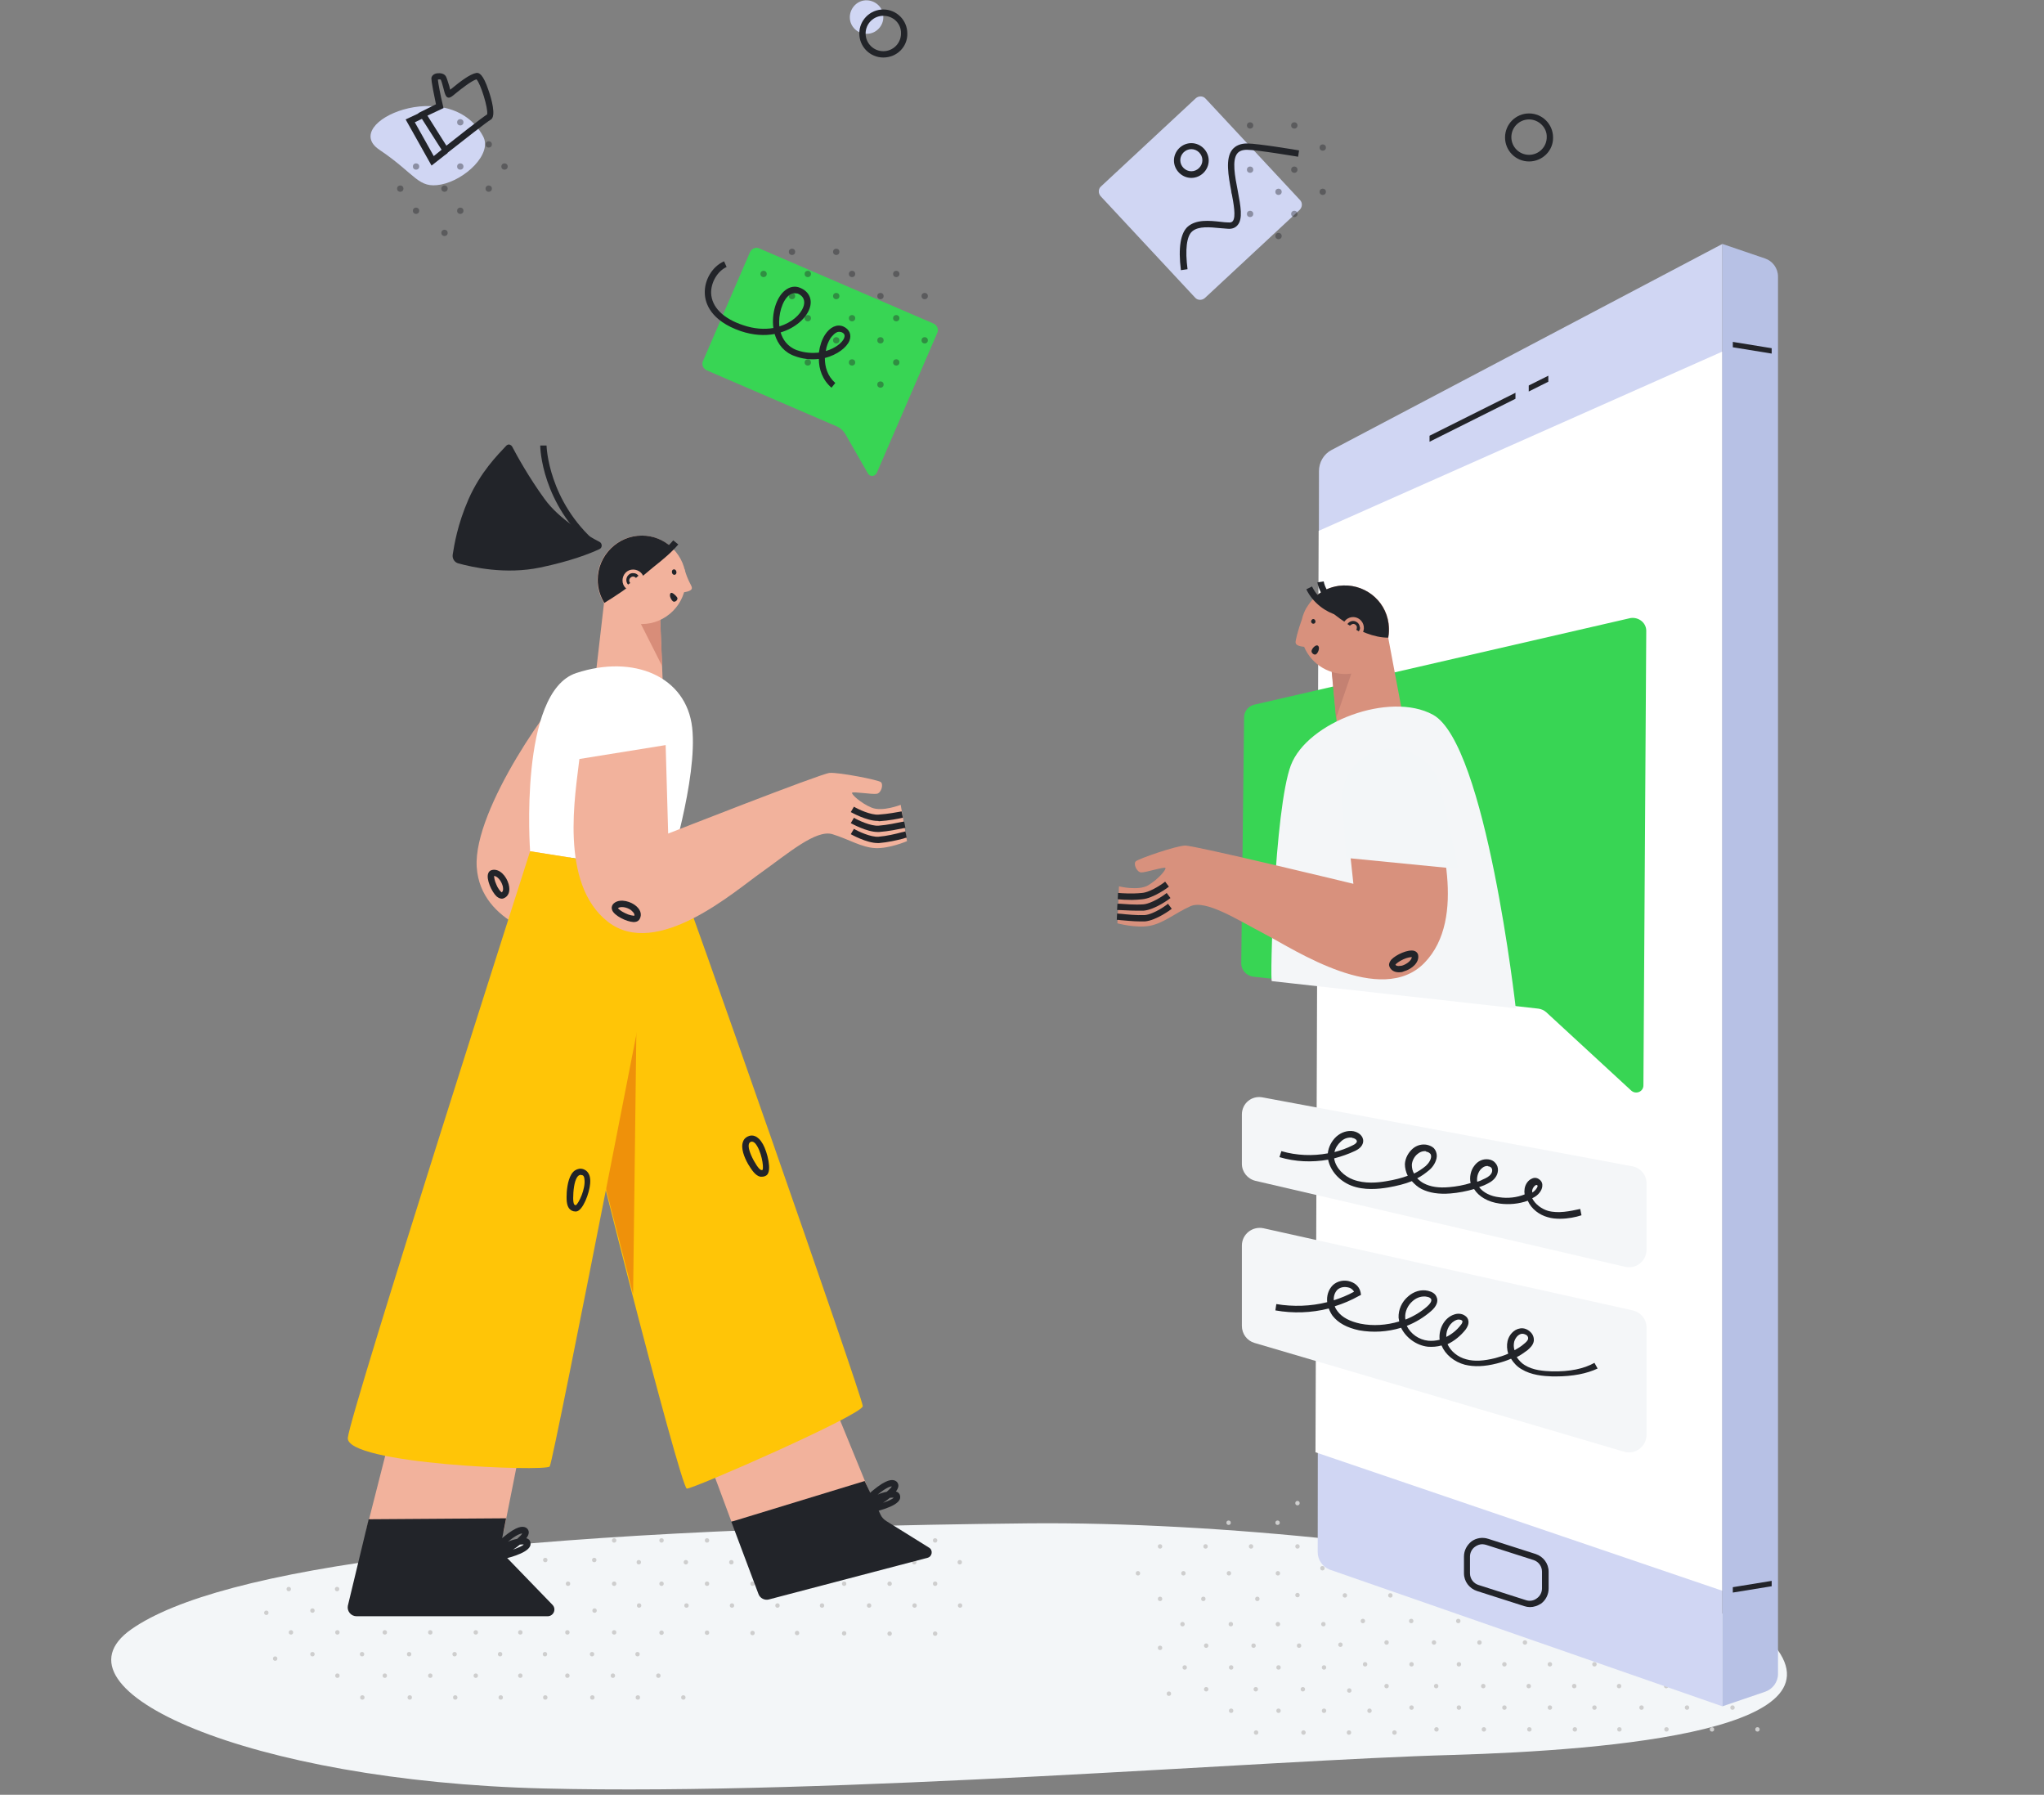 <?xml version="1.0" encoding="UTF-8"?> <!-- Generator: Adobe Illustrator 23.0.3, SVG Export Plug-In . SVG Version: 6.00 Build 0) --> <svg xmlns="http://www.w3.org/2000/svg" xmlns:xlink="http://www.w3.org/1999/xlink" id="Layer_1" x="0px" y="0px" viewBox="0 0 647 568" style="enable-background:new 0 0 647 568;" xml:space="preserve"><rect x="0" y="0" width="647" height="568" fill="#808080" stroke="none"/> <style type="text/css"> .st0{fill-rule:evenodd;clip-rule:evenodd;fill:#D0D6F3;} .st1{fill-rule:evenodd;clip-rule:evenodd;fill:#38D554;} .st2{fill-rule:evenodd;clip-rule:evenodd;fill:#F3F6F8;} .st3{fill:#CECECE;} .st4{fill-rule:evenodd;clip-rule:evenodd;fill:#F2B29C;} .st5{fill-rule:evenodd;clip-rule:evenodd;fill:#D88D79;} .st6{fill-rule:evenodd;clip-rule:evenodd;fill:#FFFFFF;} .st7{fill-rule:evenodd;clip-rule:evenodd;fill:#FFC507;} .st8{fill-rule:evenodd;clip-rule:evenodd;fill:#EF910A;} .st9{fill-rule:evenodd;clip-rule:evenodd;fill:#222429;} .st10{fill-rule:evenodd;clip-rule:evenodd;fill:#B7C1E5;} .st11{fill-rule:evenodd;clip-rule:evenodd;fill:#F4F6F8;} .st12{fill-rule:evenodd;clip-rule:evenodd;fill:#D8917D;} .st13{fill-rule:evenodd;clip-rule:evenodd;fill:#C48172;} .st14{opacity:0.4;} </style> <path class="st0" d="M411.4,66.4l-30,27.9c-0.9,0.8-2.3,0.8-3.1-0.1l0,0l-29.9-32.1c-0.8-0.9-0.8-2.3,0.1-3.1l0,0l30-27.9 c0.9-0.8,2.3-0.8,3.1,0.1l29.9,32.1C412.3,64.1,412.3,65.5,411.4,66.4L411.4,66.4"></path> <path class="st1" d="M274.7,149.8l-7.1-12.4c-0.6-1-1.5-1.9-2.6-2.4l-41.3-17.8c-1.1-0.5-1.7-1.8-1.2-2.9l14.9-34.5 c0.5-1.1,1.8-1.7,2.9-1.2l0,0l55.2,23.8c1.1,0.5,1.7,1.8,1.2,2.9l0,0l-19.1,44.2C277,150.9,275.4,151,274.7,149.8"></path> <path class="st0" d="M120.1,47.4c-12.9-8.6,22.2-23.9,32.8-4.3c3.1,5.7-5.9,13.9-13.3,15.3C132.3,59.8,131.7,55.2,120.1,47.4"></path> <path class="st2" d="M325.2,482.1c-168.2,1.7-256,14.2-283.6,33.5C14,534.9,79.1,563.7,172.1,566s228.8-9,287.4-10.6 c51.3-1.5,128.7-8.1,99.9-37.1c-11.1-11.2-70.5-24-136.3-31C390.4,483.8,356,481.8,325.2,482.1"></path> <g> <g> <circle class="st3" cx="106.7" cy="502.9" r="0.7"></circle> <circle class="st3" cx="121.6" cy="502.9" r="0.7"></circle> <circle class="st3" cx="136" cy="502.9" r="0.7"></circle> <circle class="st3" cx="150.4" cy="502.9" r="0.7"></circle> </g> <g> <circle class="st3" cx="87.1" cy="524.9" r="0.7"></circle> <circle class="st3" cx="84.3" cy="510.4" r="0.7"></circle> <circle class="st3" cx="91.4" cy="502.9" r="0.7"></circle> <circle class="st3" cx="92.1" cy="516.6" r="0.7"></circle> <circle class="st3" cx="98.9" cy="523.5" r="0.7"></circle> </g> <circle class="st3" cx="164.6" cy="502.9" r="0.7"></circle> <g> <circle class="st3" cx="98.9" cy="509.7" r="0.7"></circle> <circle class="st3" cx="113.9" cy="509.7" r="0.7"></circle> <circle class="st3" cx="128.3" cy="509.7" r="0.7"></circle> <circle class="st3" cx="142.7" cy="509.7" r="0.7"></circle> </g> <g> <circle class="st3" cx="156.8" cy="509.7" r="0.7"></circle> <circle class="st3" cx="171.7" cy="509.7" r="0.7"></circle> </g> <g> <g> <circle class="st3" cx="106.8" cy="516.6" r="0.7"></circle> <circle class="st3" cx="121.8" cy="516.6" r="0.7"></circle> <circle class="st3" cx="136.2" cy="516.6" r="0.7"></circle> <circle class="st3" cx="150.6" cy="516.6" r="0.7"></circle> </g> <g> <circle class="st3" cx="164.7" cy="516.6" r="0.7"></circle> <circle class="st3" cx="179.6" cy="516.6" r="0.7"></circle> </g> </g> <g> <g> <circle class="st3" cx="114.6" cy="523.5" r="0.7"></circle> <circle class="st3" cx="129.5" cy="523.5" r="0.7"></circle> <circle class="st3" cx="143.9" cy="523.5" r="0.7"></circle> <circle class="st3" cx="158.3" cy="523.5" r="0.7"></circle> </g> <g> <circle class="st3" cx="172.5" cy="523.5" r="0.7"></circle> <circle class="st3" cx="187.4" cy="523.5" r="0.7"></circle> <circle class="st3" cx="201.8" cy="523.5" r="0.7"></circle> </g> </g> <g> <g> <circle class="st3" cx="106.8" cy="530.3" r="0.7"></circle> <circle class="st3" cx="121.8" cy="530.3" r="0.7"></circle> <circle class="st3" cx="136.2" cy="530.3" r="0.7"></circle> <circle class="st3" cx="150.6" cy="530.3" r="0.7"></circle> </g> <g> <circle class="st3" cx="164.7" cy="530.3" r="0.7"></circle> <circle class="st3" cx="179.6" cy="530.3" r="0.7"></circle> <circle class="st3" cx="194" cy="530.3" r="0.7"></circle> <circle class="st3" cx="208.4" cy="530.3" r="0.7"></circle> </g> </g> <g> <g> <circle class="st3" cx="114.7" cy="537.2" r="0.7"></circle> <circle class="st3" cx="129.7" cy="537.2" r="0.7"></circle> <circle class="st3" cx="144.1" cy="537.2" r="0.7"></circle> <circle class="st3" cx="158.5" cy="537.2" r="0.7"></circle> </g> <g> <circle class="st3" cx="172.6" cy="537.2" r="0.7"></circle> <circle class="st3" cx="187.5" cy="537.2" r="0.7"></circle> <circle class="st3" cx="201.9" cy="537.2" r="0.7"></circle> <circle class="st3" cx="216.3" cy="537.2" r="0.7"></circle> </g> </g> <g> <g> <g> <circle class="st3" cx="194.4" cy="487.5" r="0.7"></circle> <circle class="st3" cx="209.4" cy="487.5" r="0.7"></circle> <circle class="st3" cx="223.8" cy="487.5" r="0.7"></circle> <circle class="st3" cx="238.2" cy="487.5" r="0.7"></circle> </g> <g> <circle class="st3" cx="252.3" cy="487.5" r="0.7"></circle> <circle class="st3" cx="267.2" cy="487.5" r="0.7"></circle> <circle class="st3" cx="281.6" cy="487.5" r="0.7"></circle> <circle class="st3" cx="296" cy="487.5" r="0.7"></circle> </g> </g> <g> <g> <circle class="st3" cx="202.2" cy="494.4" r="0.7"></circle> <circle class="st3" cx="217.1" cy="494.4" r="0.7"></circle> <circle class="st3" cx="231.5" cy="494.4" r="0.7"></circle> <circle class="st3" cx="245.9" cy="494.4" r="0.7"></circle> </g> <g> <circle class="st3" cx="260.1" cy="494.4" r="0.7"></circle> <circle class="st3" cx="275" cy="494.4" r="0.7"></circle> <circle class="st3" cx="289.4" cy="494.4" r="0.7"></circle> <circle class="st3" cx="303.8" cy="494.4" r="0.7"></circle> </g> </g> <g> <g> <circle class="st3" cx="194.4" cy="501.2" r="0.7"></circle> <circle class="st3" cx="209.4" cy="501.2" r="0.7"></circle> <circle class="st3" cx="223.8" cy="501.2" r="0.7"></circle> <circle class="st3" cx="238.2" cy="501.2" r="0.7"></circle> </g> <g> <circle class="st3" cx="252.3" cy="501.2" r="0.7"></circle> <circle class="st3" cx="267.2" cy="501.2" r="0.7"></circle> <circle class="st3" cx="281.6" cy="501.2" r="0.7"></circle> <circle class="st3" cx="296" cy="501.2" r="0.7"></circle> </g> </g> <g> <g> <circle class="st3" cx="151" cy="501.2" r="0.7"></circle> <circle class="st3" cx="165.4" cy="501.2" r="0.7"></circle> <circle class="st3" cx="179.8" cy="501.2" r="0.7"></circle> <circle class="st3" cx="172.6" cy="493.7" r="0.7"></circle> <circle class="st3" cx="188.1" cy="493.7" r="0.7"></circle> <circle class="st3" cx="188.2" cy="509.7" r="0.7"></circle> </g> </g> <g> <g> <circle class="st3" cx="202.3" cy="508.1" r="0.7"></circle> <circle class="st3" cx="217.3" cy="508.1" r="0.7"></circle> <circle class="st3" cx="231.7" cy="508.1" r="0.7"></circle> <circle class="st3" cx="246.1" cy="508.1" r="0.7"></circle> </g> <g> <circle class="st3" cx="260.2" cy="508.1" r="0.7"></circle> <circle class="st3" cx="275.1" cy="508.1" r="0.7"></circle> <circle class="st3" cx="289.5" cy="508.1" r="0.7"></circle> <circle class="st3" cx="303.9" cy="508.1" r="0.7"></circle> </g> </g> <g> <g> <circle class="st3" cx="194.4" cy="516.6" r="0.7"></circle> <circle class="st3" cx="209.4" cy="516.7" r="0.7"></circle> <circle class="st3" cx="223.8" cy="516.7" r="0.7"></circle> <circle class="st3" cx="238.2" cy="516.8" r="0.7"></circle> </g> <g> <circle class="st3" cx="252.3" cy="516.8" r="0.7"></circle> <circle class="st3" cx="267.2" cy="516.9" r="0.7"></circle> <circle class="st3" cx="281.6" cy="517" r="0.7"></circle> <circle class="st3" cx="296" cy="517" r="0.7"></circle> </g> </g> </g> </g> <g> <g> <circle class="st3" cx="446.7" cy="513" r="0.7"></circle> <circle class="st3" cx="461.6" cy="513" r="0.7"></circle> <circle class="st3" cx="476" cy="513" r="0.7"></circle> <circle class="st3" cx="490.4" cy="513" r="0.7"></circle> </g> <g> <circle class="st3" cx="427.1" cy="535" r="0.7"></circle> <circle class="st3" cx="424.3" cy="520.5" r="0.7"></circle> <circle class="st3" cx="431.4" cy="513" r="0.7"></circle> <circle class="st3" cx="432.1" cy="526.7" r="0.7"></circle> <circle class="st3" cx="438.9" cy="533.6" r="0.7"></circle> </g> <circle class="st3" cx="504.6" cy="513" r="0.7"></circle> <g> <circle class="st3" cx="438.9" cy="519.8" r="0.7"></circle> <circle class="st3" cx="453.9" cy="519.8" r="0.7"></circle> <circle class="st3" cx="468.3" cy="519.8" r="0.7"></circle> <circle class="st3" cx="482.7" cy="519.8" r="0.7"></circle> </g> <g> <circle class="st3" cx="496.8" cy="519.8" r="0.7"></circle> <circle class="st3" cx="511.7" cy="519.8" r="0.7"></circle> </g> <g> <g> <circle class="st3" cx="446.8" cy="526.7" r="0.7"></circle> <circle class="st3" cx="461.8" cy="526.7" r="0.7"></circle> <circle class="st3" cx="476.2" cy="526.7" r="0.7"></circle> <circle class="st3" cx="490.6" cy="526.7" r="0.7"></circle> </g> <g> <circle class="st3" cx="504.7" cy="526.7" r="0.7"></circle> <circle class="st3" cx="519.6" cy="526.7" r="0.7"></circle> </g> </g> <g> <g> <circle class="st3" cx="454.6" cy="533.6" r="0.7"></circle> <circle class="st3" cx="469.5" cy="533.6" r="0.7"></circle> <circle class="st3" cx="483.9" cy="533.6" r="0.7"></circle> <circle class="st3" cx="498.3" cy="533.6" r="0.7"></circle> </g> <g> <circle class="st3" cx="512.5" cy="533.6" r="0.7"></circle> <circle class="st3" cx="527.4" cy="533.6" r="0.7"></circle> <circle class="st3" cx="541.8" cy="533.6" r="0.7"></circle> </g> </g> <g> <g> <circle class="st3" cx="446.8" cy="540.4" r="0.7"></circle> <circle class="st3" cx="461.8" cy="540.4" r="0.7"></circle> <circle class="st3" cx="476.2" cy="540.4" r="0.7"></circle> <circle class="st3" cx="490.6" cy="540.4" r="0.7"></circle> </g> <g> <circle class="st3" cx="504.7" cy="540.4" r="0.7"></circle> <circle class="st3" cx="519.6" cy="540.4" r="0.7"></circle> <circle class="st3" cx="534" cy="540.4" r="0.7"></circle> <circle class="st3" cx="548.4" cy="540.4" r="0.7"></circle> </g> </g> <g> <g> <circle class="st3" cx="454.7" cy="547.3" r="0.7"></circle> <circle class="st3" cx="469.7" cy="547.3" r="0.7"></circle> <circle class="st3" cx="484.1" cy="547.3" r="0.7"></circle> <circle class="st3" cx="498.5" cy="547.3" r="0.7"></circle> </g> <g> <circle class="st3" cx="512.6" cy="547.3" r="0.7"></circle> <circle class="st3" cx="527.5" cy="547.3" r="0.7"></circle> <circle class="st3" cx="541.9" cy="547.3" r="0.7"></circle> <circle class="st3" cx="556.3" cy="547.3" r="0.7"></circle> </g> </g> <g> <g> <circle class="st3" cx="389.6" cy="514" r="0.7"></circle> <circle class="st3" cx="404.5" cy="514" r="0.7"></circle> <circle class="st3" cx="418.9" cy="514" r="0.7"></circle> </g> <g> <circle class="st3" cx="370" cy="536" r="0.7"></circle> <circle class="st3" cx="367.2" cy="521.5" r="0.7"></circle> <circle class="st3" cx="374.3" cy="514" r="0.7"></circle> <circle class="st3" cx="375" cy="527.7" r="0.7"></circle> <circle class="st3" cx="381.8" cy="534.6" r="0.7"></circle> </g> <g> <circle class="st3" cx="381.8" cy="520.8" r="0.7"></circle> <circle class="st3" cx="396.8" cy="520.8" r="0.7"></circle> <circle class="st3" cx="411.2" cy="520.8" r="0.7"></circle> </g> <g> <circle class="st3" cx="389.7" cy="527.7" r="0.7"></circle> <circle class="st3" cx="404.7" cy="527.7" r="0.7"></circle> <circle class="st3" cx="419.1" cy="527.7" r="0.7"></circle> </g> <g> <circle class="st3" cx="397.5" cy="534.6" r="0.7"></circle> <circle class="st3" cx="412.4" cy="534.6" r="0.7"></circle> </g> <g> <g> <circle class="st3" cx="389.7" cy="541.4" r="0.7"></circle> <circle class="st3" cx="404.7" cy="541.4" r="0.7"></circle> <circle class="st3" cx="419.1" cy="541.4" r="0.7"></circle> <circle class="st3" cx="433.5" cy="541.4" r="0.7"></circle> </g> </g> <g> <g> <circle class="st3" cx="397.6" cy="548.3" r="0.7"></circle> <circle class="st3" cx="412.6" cy="548.3" r="0.7"></circle> <circle class="st3" cx="427" cy="548.3" r="0.7"></circle> <circle class="st3" cx="441.4" cy="548.3" r="0.7"></circle> </g> </g> </g> <g> <g> <g> <circle class="st3" cx="410.7" cy="475.7" r="0.7"></circle> <circle class="st3" cx="425.7" cy="475.7" r="0.7"></circle> <circle class="st3" cx="440.1" cy="475.7" r="0.7"></circle> <circle class="st3" cx="454.5" cy="475.7" r="0.7"></circle> </g> <g> <circle class="st3" cx="468.6" cy="475.7" r="0.7"></circle> <circle class="st3" cx="483.5" cy="475.7" r="0.7"></circle> <circle class="st3" cx="497.9" cy="475.7" r="0.7"></circle> <circle class="st3" cx="512.2" cy="475.7" r="0.7"></circle> </g> </g> <g> <g> <circle class="st3" cx="418.5" cy="482.6" r="0.7"></circle> <circle class="st3" cx="433.4" cy="482.6" r="0.7"></circle> <circle class="st3" cx="447.8" cy="482.6" r="0.7"></circle> <circle class="st3" cx="462.2" cy="482.6" r="0.7"></circle> </g> <g> <circle class="st3" cx="476.4" cy="482.6" r="0.7"></circle> <circle class="st3" cx="491.2" cy="482.6" r="0.7"></circle> <circle class="st3" cx="505.7" cy="482.6" r="0.7"></circle> <circle class="st3" cx="520" cy="482.6" r="0.7"></circle> </g> </g> <g> <g> <circle class="st3" cx="410.7" cy="489.4" r="0.7"></circle> <circle class="st3" cx="425.7" cy="489.4" r="0.7"></circle> <circle class="st3" cx="440.1" cy="489.4" r="0.7"></circle> <circle class="st3" cx="454.5" cy="489.4" r="0.7"></circle> </g> <g> <circle class="st3" cx="468.6" cy="489.4" r="0.7"></circle> <circle class="st3" cx="483.5" cy="489.4" r="0.7"></circle> <circle class="st3" cx="497.9" cy="489.4" r="0.7"></circle> <circle class="st3" cx="512.2" cy="489.4" r="0.7"></circle> </g> </g> <g> <g> <circle class="st3" cx="367.2" cy="489.4" r="0.7"></circle> <circle class="st3" cx="381.6" cy="489.4" r="0.7"></circle> <circle class="st3" cx="396" cy="489.4" r="0.7"></circle> <circle class="st3" cx="360.2" cy="497.9" r="0.7"></circle> <circle class="st3" cx="374.6" cy="497.9" r="0.7"></circle> <circle class="st3" cx="389" cy="497.9" r="0.7"></circle> <circle class="st3" cx="398" cy="506" r="0.7"></circle> <circle class="st3" cx="380.9" cy="506" r="0.7"></circle> <circle class="st3" cx="367.2" cy="506" r="0.7"></circle> <circle class="st3" cx="388.9" cy="481.9" r="0.7"></circle> <circle class="st3" cx="404.4" cy="481.9" r="0.7"></circle> <circle class="st3" cx="404.5" cy="497.9" r="0.7"></circle> </g> </g> <g> <g> <circle class="st3" cx="418.6" cy="496.3" r="0.7"></circle> <circle class="st3" cx="433.6" cy="496.3" r="0.7"></circle> <circle class="st3" cx="448" cy="496.3" r="0.7"></circle> <circle class="st3" cx="462.4" cy="496.3" r="0.7"></circle> </g> <g> <circle class="st3" cx="476.5" cy="496.3" r="0.7"></circle> <circle class="st3" cx="491.4" cy="496.3" r="0.7"></circle> <circle class="st3" cx="505.8" cy="496.3" r="0.7"></circle> <circle class="st3" cx="520.2" cy="496.3" r="0.7"></circle> </g> </g> <g> <g> <circle class="st3" cx="410.7" cy="504.8" r="0.7"></circle> <circle class="st3" cx="425.7" cy="504.9" r="0.7"></circle> <circle class="st3" cx="440.1" cy="504.9" r="0.7"></circle> <circle class="st3" cx="454.5" cy="505" r="0.7"></circle> </g> <g> <circle class="st3" cx="468.6" cy="505" r="0.7"></circle> <circle class="st3" cx="483.5" cy="505.1" r="0.7"></circle> <circle class="st3" cx="497.9" cy="505.2" r="0.7"></circle> <circle class="st3" cx="512.2" cy="505.2" r="0.7"></circle> </g> </g> </g> </g> <path class="st4" d="M191.5,188.2l-2.9,25l21.2,3.1l-1.1-26.5L191.5,188.2z"></path> <path class="st5" d="M199.9,191.6l9.7,19.2l-0.7-17.3L199.9,191.6z"></path> <path class="st4" d="M217.1,183.5c0,7.7-6.3,14-14,14s-14-6.3-14-14s6.3-14,14-14S217.1,175.8,217.1,183.5"></path> <path class="st4" d="M181.1,216.2c-5.3,3.6-31.4,39.8-30.2,58.2S175,297,175,297l14.6-70.8L181.1,216.2L181.1,216.2z"></path> <polygon class="st4" points="124,452.6 115.9,484.4 159.4,484.8 166.7,448.1 "></polygon> <path class="st6" d="M167.8,269.4c0,0-3.7-50.4,14.6-56.4c18.2-6,34.9,1.1,36.7,17.3c1.8,16.1-7.7,46-7.7,46L167.8,269.4 L167.8,269.4z"></path> <path class="st4" d="M222.7,458.5c0.7,0.9,8.8,23,8.8,23l44.5-7.4l-15.9-38.8L222.7,458.5L222.7,458.5z"></path> <path class="st7" d="M214.3,276.2c0.7,0.4,58.8,166.1,58.8,168.8c0,2.7-53.8,26.3-55.7,26.1c-2-0.2-34.5-127-37.6-145.3 c-3.1-18.4,12.6-50.4,12.6-50.4L214.3,276.2L214.3,276.2z"></path> <path class="st8" d="M201.7,304.8l-1.3,104.8l-13.7-53.3L201.7,304.8z"></path> <path class="st9" d="M116.7,480.8l-6.6,27.4c-0.3,1.7,1,3.3,2.8,3.3h60.4c1.9,0,2.9-2.2,1.6-3.6L160,492.5c-1-1-1.5-2.5-1.4-3.9 l1.6-8.1L116.7,480.8L116.7,480.8z"></path> <path class="st7" d="M167.8,269.4c0,0-56.8,177.2-57.7,185.6c-0.9,8.4,62.6,10.8,63.9,9.1c1.3-1.8,37.4-187.8,37.4-187.8 L167.8,269.4L167.8,269.4z"></path> <path class="st9" d="M231.5,481.6l8.6,22.9c0.5,1.3,1.9,2,3.2,1.7l50.3-13.2c1.5-0.4,1.8-2.4,0.5-3.2l-13.5-8.4 c-0.8-0.5-1.4-1.1-1.8-1.9l-5.1-10.8L231.5,481.6L231.5,481.6z M187.6,173.3C171.4,159.4,171,141.7,171,141h2 c0,0.2,0.5,17.6,16,30.9L187.6,173.3z M202.2,182.8l-1.1-1.7c0.1-0.1,8.4-5.7,12-10.1l1.6,1.3C210.8,177,202.5,182.6,202.2,182.8"></path> <path class="st4" d="M183.4,240.2c-1.2,10.8-6.5,39.4,9,51.5s40.2-9.7,48.6-15.6c8.3-5.9,17.3-13.7,22.5-12.1s9.2,4.2,13.6,4.4 c4.4,0.2,10-2.2,10-2.2l-2-11.5c0,0-5.8,2.3-9.2,0.9c-3.4-1.4-6.4-4.2-6.2-4.7c0.2-0.5,6.5,0.6,7.9,0.3s2.1-3,1.2-3.7 s-13.1-3.1-16.2-2.9c-3,0.3-51.1,19.2-51.1,19.2l-0.8-28L183.4,240.2L183.4,240.2z"></path> <path class="st9" d="M277.8,259.8c-3.5,0-8.3-2.7-8.5-2.8l1-1.7c1.3,0.8,5.4,2.7,7.8,2.5c3.1-0.2,6-0.8,7.2-1h0.1l0.4,2h-0.1 c-1.3,0.3-4.2,0.9-7.5,1.1C278.1,259.8,278,259.8,277.8,259.8"></path> <path class="st9" d="M277.8,263.3c-3.5,0-8.3-2.7-8.5-2.8l1-1.7c1.3,0.8,5.4,2.7,7.8,2.5c2.8-0.2,5.9-0.9,7.4-1.2l0.7-0.1l0.4,2 l-0.6,0.1c-1.5,0.3-4.8,1-7.7,1.2C278.1,263.3,278,263.3,277.8,263.3"></path> <path class="st9" d="M277.8,266.8c-3.5,0-8.3-2.7-8.5-2.8l1-1.7c1.3,0.8,5.4,2.7,7.8,2.5c2.5-0.2,5.5-0.9,7.3-1.4 c0.5-0.1,1-0.2,1.2-0.3l0.4,2c-0.2,0-0.6,0.1-1.1,0.3c-1.9,0.5-5,1.2-7.6,1.4C278.1,266.8,278,266.8,277.8,266.8 M162.1,141.3 c-0.3-0.5-1-0.8-1.5-0.5c-0.1,0.1-0.2,0.1-0.3,0.2c-2.9,3.1-8.2,8.4-12,17c-3.5,8-4.5,14.4-5,17.5c-0.2,1.3,0.6,2.5,1.8,2.8 c4.4,1.2,14.9,3.6,25.9,1.3c9.6-2,15.7-4.4,18.7-5.8c1-0.4,1-1.8,0.1-2.3c-4.1-2.1-12.8-7.1-17.5-13.7 C167.5,151.2,163.6,144.2,162.1,141.3"></path> <path class="st9" d="M212.6,173.2c-2.5-2.3-5.8-3.7-9.4-3.7c-7.7,0-14,6.3-14,14c0,2.7,0.8,5.2,2.1,7.3 C197.9,186.8,207.7,179.8,212.6,173.2z"></path> <path class="st4" d="M201.8,186.8c-1.8,0.7-3.8-0.1-4.5-1.8s0.1-3.8,1.8-4.5s3.8,0.1,4.5,1.8S203.6,186.1,201.8,186.8"></path> <path class="st9" d="M198.8,185c-0.8-0.9-0.7-2.3,0.2-3.1c0.4-0.4,1-0.6,1.6-0.5c0.6,0,1.1,0.3,1.5,0.8l-0.8,0.7 c-0.4-0.5-1.2-0.6-1.7-0.1l0,0c-0.5,0.4-0.6,1.2-0.1,1.7L198.8,185L198.8,185z"></path> <path class="st4" d="M216.6,179.9c1.2,4.2,2.3,5.2,2.4,6.1c0.1,1.2-2.4,1.4-3.1,1.5"></path> <path class="st9" d="M214.1,180.9c0.1,0.5-0.1,0.9-0.5,1s-0.8-0.2-0.9-0.7c-0.1-0.5,0.1-0.9,0.5-1 C213.6,180.1,214,180.4,214.1,180.9 M212.3,187.7c-0.7,0.7,0.3,2.5,0.9,2.7c0.7,0.2,1.6-0.8,1.1-1.4 C213.9,188.4,212.7,187.3,212.3,187.7 M165.3,485.3c-0.7,0-2.2,0.7-4.5,2.6c0.9-0.4,1.9-0.7,2.9-0.9 C164.5,486.3,165.1,485.7,165.3,485.3L165.3,485.3L165.3,485.3z M164.6,488.8c-0.7,0.6-1.4,1.1-2.2,1.6c1.7-0.6,3-1.2,3.4-1.6 c-0.2,0-0.5-0.1-1,0C164.8,488.8,164.7,488.8,164.6,488.8L164.6,488.8z M157.4,493.8l-0.4-2l0.4-0.1c-0.3-0.3-0.5-0.8-0.3-1.3 c0.1-0.3,0.4-0.7,0.8-1l-0.9-0.9c5.9-5.5,7.9-5.3,8.5-5.3s1.2,0.3,1.5,0.7c0.6,0.8,0.5,1.7-0.4,2.9c0.7,0.2,1.1,0.6,1.2,1 c0.2,0.5,0.2,1.1,0,1.5C166.8,491.7,160.2,493.3,157.4,493.8L157.4,493.8z M282.3,470.4c-0.7,0-2.2,0.7-4.5,2.6 c0.9-0.4,1.9-0.7,2.9-0.9C281.5,471.4,282.1,470.8,282.3,470.4L282.3,470.4L282.3,470.4z M281.7,474c-0.7,0.6-1.4,1.1-2.2,1.6 c1.7-0.6,3-1.2,3.4-1.6c-0.2,0-0.5-0.1-1,0C281.8,474,281.7,474,281.7,474L281.7,474z M274.4,479l-0.4-2l0.4-0.1 c-0.3-0.3-0.5-0.8-0.3-1.3c0.1-0.3,0.4-0.7,0.8-1l-0.9-0.9c5.9-5.5,7.9-5.3,8.5-5.3s1.2,0.3,1.5,0.7c0.6,0.8,0.5,1.7-0.4,2.9 c0.7,0.2,1,0.6,1.2,1c0.2,0.5,0.2,1.1,0,1.5C283.8,476.9,277.2,478.4,274.4,479z M251.5,92.8c-0.6,0-1.2,0.2-1.8,0.7 c-2.1,1.7-3.4,6.1-3,9.8c3.9-1.2,6.7-3.7,7.6-6.2c0.4-1.1,0.7-3.1-1.8-4.2C252.2,92.9,251.9,92.8,251.5,92.8L251.5,92.8z M265.6,105 c-1.2,0-2.3,1.5-2.7,2c-0.7,1.1-1.3,2.5-1.5,4.1c3-0.9,5.2-2.6,5.8-4.1c0.2-0.6,0.4-1.4-0.9-1.9C266.1,105.1,265.9,105,265.6,105z M263.2,122.7c-2.9-2.5-4-5.9-4-9.1c-2.6,0.3-5.2,0-7.6-0.9c-3.2-1.1-5.4-3.6-6.4-7c-3.2,0.6-6.8,0.4-10.7-0.9 c-9.6-3.3-11.3-8.9-11.4-11.9c-0.2-4.3,2.4-8.6,6.1-10.2l0.8,1.8c-2.9,1.3-5,4.9-4.9,8.3c0.2,4.4,3.8,8,10.1,10.1 c3.5,1.2,6.8,1.4,9.6,0.9c-0.6-4.6,0.9-9.7,3.7-11.9c1.5-1.2,3.2-1.5,4.8-0.8c2.9,1.2,4,3.8,2.9,6.7c-1.1,2.9-4.4,6-9.1,7.4 c0.6,2.1,2.1,4.5,5.1,5.6c2.5,0.9,4.9,1,7,0.8c0.3-2.2,1-4.2,1.9-5.6c1.6-2.5,3.8-3.5,5.8-2.7c2,0.9,2.7,2.6,2,4.5 c-0.9,2.2-3.9,4.5-7.8,5.5c0,2.8,0.8,5.7,3.3,7.9L263.2,122.7L263.2,122.7z M238,361.3c-0.1,0-0.2,0-0.2,0l0,0 c-0.5,0.2-0.6,0.4-0.7,0.6c-0.4,1,0.2,3,1.5,5.4c1.4,2.5,2.1,3,2.5,3c0.1,0,0.2,0,0.3-0.1c0.4-1-0.4-6-2.3-8.3 C238.6,361.4,238.3,361.3,238,361.3z M241.1,372.4c-0.1,0-0.3,0-0.4,0c-1.6-0.3-2.8-2.2-3.9-4c-1.2-2.1-2.4-5.1-1.6-7.1 c0.3-0.9,1-1.5,1.9-1.8s2.7-0.4,4.4,2.6c1.4,2.5,2.9,8.4,1.2,9.8C242.2,372.3,241.6,372.4,241.1,372.4L241.1,372.4z M183.8,371.8 c-0.2,0-0.4,0.1-0.6,0.2c-0.9,0.6-1.5,2.6-1.7,5.4c-0.2,2.9,0.1,3.7,0.4,3.9c0,0,0.1,0.1,0.4,0.1c0.9-0.6,3.1-5.2,2.7-8.2 c-0.1-1.2-0.6-1.3-0.8-1.3C184,371.9,183.9,371.8,183.8,371.8 M182.1,383.4c-0.8,0-1.4-0.4-1.7-0.7c-1.2-1.1-1.1-3.4-1-5.5 c0.2-2.4,0.8-5.6,2.6-6.8c0.8-0.5,1.7-0.7,2.6-0.4l0,0c0.9,0.3,2.5,1.2,2.2,4.6c-0.2,2.9-2.3,8.6-4.4,8.8 C182.3,383.4,182.2,383.4,182.1,383.4 M195.6,287.4c0.2,0.3,1,1,2.3,1.6c1.4,0.7,2.5,0.8,2.9,0.8c0.2-0.8-0.9-1.6-1.1-1.8 C198.3,287,196.4,286.8,195.6,287.4 M200.6,291.8h-0.1c-2.2-0.1-6-2-6.7-3.7c-0.3-0.7-0.2-1.3,0.2-1.9c1.5-1.8,4.7-1.3,6.8,0.1 c1.9,1.3,2.5,3,1.7,4.5C202.3,291.2,201.8,291.8,200.6,291.8 M156.4,277.2c0,0.4,0.1,1.4,0.7,2.7c0.6,1.5,1.4,2.3,1.7,2.5 c0.7-0.4,0.4-1.8,0.3-2.1C158.6,278.6,157.4,277.3,156.4,277.2L156.4,277.2z M158.8,284.4c-0.4,0-1-0.2-1.6-0.7 c-1.6-1.5-3.3-5.4-2.7-7.2c0.2-0.7,0.7-1.1,1.4-1.2c2.3-0.4,4.4,2,5.1,4.5c0.6,2.2,0,3.9-1.6,4.5C159.2,284.4,159,284.4,158.8,284.4 L158.8,284.4z M373.8,85.5c-0.9-7.1-0.1-11.8,2.2-13.8c2.7-2.3,6.8-1.9,10.4-1.5c0.8,0.1,1.7,0.2,2.4,0.2c0.9,0.1,1.2-0.2,1.4-0.4 c1.1-1.3,0.3-5.5-0.4-9.2c-1-5.2-2-10.7,0.3-13.5c1-1.2,2.6-1.9,4.6-1.9c3.4,0,16,2.1,16.5,2.2l-0.3,2c-0.1,0-13-2.2-16.2-2.2 c-1.4,0-2.4,0.4-3,1.1c-1.8,2.1-0.8,7.3,0.1,11.9c0.9,4.8,1.7,8.9-0.1,10.9c-0.7,0.8-1.7,1.2-3,1.1c-0.8-0.1-1.7-0.1-2.5-0.2 c-3.2-0.3-6.8-0.7-8.8,1c-1.8,1.5-2.3,5.8-1.5,12L373.8,85.5L373.8,85.5z M377.1,47.2c-1.9,0-3.5,1.6-3.5,3.5s1.6,3.5,3.5,3.5 s3.5-1.6,3.5-3.5S379,47.2,377.1,47.2 M377.1,56.3c-3,0-5.5-2.5-5.5-5.5s2.5-5.5,5.5-5.5s5.5,2.5,5.5,5.5S380.1,56.3,377.1,56.3 M484,37.8c-3.1,0-5.6,2.5-5.6,5.6s2.5,5.6,5.6,5.6s5.6-2.5,5.6-5.6C489.7,40.4,487.1,37.8,484,37.8 M484,51.1 c-4.2,0-7.6-3.4-7.6-7.6s3.4-7.6,7.6-7.6s7.6,3.4,7.6,7.6C491.7,47.7,488.2,51.1,484,51.1"></path> <path class="st0" d="M279.6,5.3c0.1,2.9-2.3,5.4-5.2,5.4c-2.9,0.1-5.4-2.3-5.4-5.2c0-0.1,0-0.1,0-0.2c0.1-2.9,2.5-5.3,5.4-5.2 C277.3,0.2,279.6,2.5,279.6,5.3 M545.2,540V77.2l-123.7,65.2c-2.5,1.3-4,3.9-4,6.7l-0.4,342.1c0,2.4,1.5,4.6,3.7,5.5L545.2,540 L545.2,540z"></path> <path class="st10" d="M558.7,535.4l-13.5,4.6V77.2l13.5,4.6c2.4,0.8,4.1,3.1,4.1,5.7v442.3C562.8,532.3,561.1,534.6,558.7,535.4"></path> <path class="st9" d="M479.7,124.3l-27.2,13.6v1.9l27.2-13.6V124.3z M490.1,118.9l-6.2,3.1v1.9l6.2-3.1V118.9z M469.2,488.7 c-0.8,0-1.6,0.3-2.3,0.8c-1,0.7-1.6,1.9-1.6,3.1v5.3c0,1.7,1.1,3.2,2.7,3.7l15,4.8c1.2,0.4,2.5,0.2,3.5-0.6c1-0.7,1.6-1.9,1.6-3.1 v-5.3c0-1.7-1.1-3.2-2.7-3.7l-15-4.8C470,488.8,469.6,488.7,469.2,488.7 M484.3,508.6c-0.6,0-1.2-0.1-1.8-0.3l0,0l-15-4.8 c-2.4-0.8-4.1-3-4.1-5.6v-5.3c0-1.9,0.9-3.6,2.4-4.8c1.5-1.1,3.5-1.4,5.3-0.8l15,4.8c2.4,0.8,4.1,3,4.1,5.6v5.3 c0,1.9-0.9,3.7-2.4,4.8C486.7,508.2,485.5,508.6,484.3,508.6"></path> <path class="st6" d="M545.1,503.4l-128.7-43.8l1-291.6l127.7-56.7V503.4z"></path> <path class="st11" d="M514.4,400.9l-117-27.2c-2.5-0.6-4.3-2.8-4.3-5.4v-15.6c0-3.5,3.1-6.1,6.6-5.4l117,21.8 c2.6,0.5,4.5,2.8,4.5,5.4v20.9C521.2,399.1,517.9,401.7,514.4,400.9 M514,459.4L397.1,425c-2.4-0.7-4-2.9-4-5.4v-25.4 c0-3.6,3.3-6.2,6.8-5.5l116.9,26c2.6,0.6,4.4,2.8,4.4,5.5V454C521.2,457.8,517.6,460.5,514,459.4"></path> <path class="st1" d="M516.3,345.1l-26.9-24.8c-0.7-0.6-1.6-1-2.5-1.1l-90.1-10.1c-2.2-0.2-3.9-2.1-3.9-4.2l0.9-77.9 c0-2.1,1.6-3.8,3.7-4.1l118.6-27.3c2.7-0.4,5.1,1.6,5,4.2l-0.9,143.7C520.2,345.5,517.8,346.5,516.3,345.1"></path> <path class="st12" d="M439.4,201.7l4.7,25l-20.6,5.9l-2.5-26.5L439.4,201.7z"></path> <path class="st13" d="M429.9,206.9l-7,20.4l-1.6-17.2L429.9,206.9z"></path> <path class="st11" d="M402.6,310.5c-0.7,0.8,0.8-54.5,6-68.3c5.2-13.7,31.3-23.5,45-16c16.8,9.2,26.2,92.9,26.2,92.9L402.6,310.5 L402.6,310.5z"></path> <path class="st12" d="M452.9,252.5c2.7,10.5,11.7,38.1-2,52.2s-41.2-4.2-50.2-8.9c-9-4.7-19-11.2-23.9-9s-8.5,5.4-12.9,6.2 c-4.4,0.8-10.2-0.8-10.2-0.8l0.5-11.7c0,0,6,1.5,9.2-0.3c3.2-1.9,5.8-5,5.5-5.5s-6.4,1.5-7.7,1.4c-1.4-0.1-2.5-2.7-1.7-3.5 s12.6-4.9,15.6-5s53.3,12.1,53.3,12.1l-3-27.8L452.9,252.5L452.9,252.5z"></path> <path class="st9" d="M358.3,284.8c-1.9,0-3.5-0.1-4.3-0.2h-0.2l0.1-2h0.2c1.2,0.1,4.2,0.3,7.3,0c3-0.2,7.4-3.5,7.4-3.6l1.2,1.6 c-0.2,0.2-4.9,3.7-8.5,4C360.4,284.7,359.4,284.8,358.3,284.8"></path> <path class="st9" d="M359.6,288.2c-2.2,0-4.2-0.2-5.4-0.2h-0.6l0.1-2h0.7c1.5,0.1,4.7,0.4,7.5,0.2c2.5-0.2,6.2-2.6,7.4-3.6l1.2,1.6 c-0.2,0.2-4.9,3.7-8.5,4C361.2,288.2,360.4,288.2,359.6,288.2"></path> <path class="st9" d="M360.8,291.6c-2.2,0-4.6-0.3-6.1-0.4c-0.5-0.1-0.9-0.1-1.2-0.1l0.1-2c0.3,0,0.7,0.1,1.3,0.1 c1.8,0.2,4.9,0.5,7.4,0.4c3-0.2,7.4-3.5,7.4-3.6l1.2,1.6c-0.2,0.2-4.9,3.7-8.5,4C361.9,291.6,361.4,291.6,360.8,291.6"></path> <path class="st12" d="M439.6,197.4c-1-7.7-8.1-13-15.8-12c-4.5,0.6-8.1,3.3-10.2,6.9l0,0c0,0,0,0.1-0.1,0.1 c-0.6,1.1-1.1,2.3-1.4,3.6c-1.2,3.3-2.1,6.8-2,7.4c0.1,0.9,1.6,1.2,2.7,1.3c2.4,5.7,8.4,9.3,14.8,8.5 C435.2,212.1,440.6,205.1,439.6,197.4z"></path> <path class="st9" d="M415,196.6c0,0.4,0.3,0.8,0.7,0.8c0.4,0,0.7-0.3,0.7-0.7s-0.3-0.8-0.7-0.8C415.4,195.9,415.1,196.2,415,196.6 M417.1,204.3c0.9,0.5,0.1,2.5-0.6,2.8c-0.6,0.3-1.6-0.6-1.3-1.3C415.5,204.9,416.6,204,417.1,204.3"></path> <path class="st2" d="M426.1,271.5l35.6,3.5l-5.6-25.2c-1.4-7.6-8.1-13-15.8-12.9c-8.9,0.2-15.8,7.6-15.4,16.5L426.1,271.5z"></path> <path class="st9" d="M423.1,194.6c-3.2-0.8-7.5-3.7-9.6-8.1l1.8-0.9c1.8,3.8,5.6,6.3,8.3,7L423.1,194.6L423.1,194.6z"></path> <path class="st9" d="M420.6,190.4c-1.5-0.4-3.3-4.1-3.6-6.1l2-0.3c0.3,1.8,1.8,4.2,2.3,4.5c0,0,0,0-0.1,0L420.6,190.4L420.6,190.4z M441.7,305.3c0.4,0.7,1.8,0.3,2.1,0.3c1.6-0.5,3-1.7,3.1-2.7c-0.4,0-1.4,0.1-2.7,0.7C442.7,304.3,441.9,305,441.7,305.3 L441.7,305.3z M442.8,307.7c-1.4,0-2.5-0.6-3-1.8c-0.2-0.5-0.2-1.2,0.6-2.2c1.5-1.6,5.3-3.3,7.2-2.8c0.7,0.2,1.2,0.7,1.3,1.4 c0.4,2.3-2,4.4-4.5,5.1C443.8,307.7,443.3,307.7,442.8,307.7L442.8,307.7z M279.6,5c-3.1,0-5.6,2.5-5.6,5.6s2.5,5.6,5.6,5.6 s5.6-2.5,5.6-5.6C285.3,7.5,282.8,5,279.6,5 M279.6,18.2c-4.2,0-7.6-3.4-7.6-7.6s3.4-7.6,7.6-7.6s7.6,3.4,7.6,7.6 C287.3,14.8,283.9,18.2,279.6,18.2 M427.5,360c-1.1,0-2.2,0.4-3.1,1.3c-1,0.9-1.7,2-2,3.3c2-0.5,3.9-1.2,5.7-2.1 c0.9-0.4,1.4-0.9,1.4-1.3c0-0.5-0.7-1-1.5-1.1C428,360,427.7,360,427.5,360 M451,364.3c-0.8,0-1.6,0.3-2.3,0.9 c-1,0.8-1.7,2.1-1.8,3.4c0,1,0.2,2,0.7,2.8c1.4-0.7,2.6-1.5,3.7-2.4c1-0.9,1.7-2.1,1.7-3c0-0.4-0.1-0.8-0.4-1 c-0.3-0.3-0.8-0.5-1.1-0.5C451.4,364.3,451.2,364.3,451,364.3 M470.8,369c-1.1,0-1.9,0.8-2.3,1.3c-0.8,1.1-1.1,2.5-0.9,3.7 c0.6-0.2,1.2-0.4,1.7-0.7c1.2-0.5,2.1-1,2.6-1.7c0.5-0.6,0.6-1.6,0.1-2.1c-0.2-0.2-0.6-0.4-1-0.4C471,369,470.9,369,470.8,369 M486.3,375c-0.1,0-0.1,0-0.2,0.1c-0.5,0.2-1,1-1.1,1.6c0,0.2,0,0.5,0,0.7c0.8-0.4,1.6-1.4,1.7-2c0-0.2,0-0.2-0.1-0.3 C486.4,375,486.4,375,486.3,375 M493.8,385.7c-1.3,0-2.6-0.1-3.9-0.5c-2.6-0.7-5.2-2.6-6.3-5.2c-2.8,1-5.9,1.3-8.9,0.9 c-3.7-0.5-6.6-2.2-8.1-4.6c-2.4,0.7-5,1.2-7.5,1.4c-3.7,0.3-6.7-0.2-9.1-1.4c-1.2-0.6-2.2-1.5-3.1-2.5c-2.2,0.9-4.7,1.5-7.5,2 c-3,0.5-7.6,1-11.7-0.6c-3.8-1.5-6.6-4.7-7.3-8.2c-5.1,0.9-10.4,0.7-15.4-0.8l0.6-1.9c4.8,1.4,9.9,1.6,14.7,0.7 c0.2-2,1.2-3.9,2.7-5.3c1.6-1.4,3.5-2,5.4-1.7c1.6,0.3,3.2,1.5,3.1,3.2c-0.1,1.8-1.9,2.7-2.5,3c-2.1,1-4.4,1.8-6.7,2.4 c0.5,3.2,3.3,5.7,6,6.7c3.7,1.4,7.8,1,10.6,0.5c2.5-0.4,4.8-1,6.7-1.7c-0.6-1.2-0.9-2.5-0.9-3.7c0.1-1.8,1-3.6,2.5-4.9 c1.3-1.1,2.9-1.5,4.5-1.2c0.9,0.2,1.7,0.6,2.2,1.1c0.6,0.7,0.9,1.5,0.9,2.5c-0.1,1.8-1.3,3.5-2.4,4.4c-1.2,1-2.4,1.9-3.8,2.6 c0.6,0.6,1.3,1.2,2.1,1.6c2.1,1.1,4.7,1.5,8,1.2c2.3-0.2,4.6-0.6,6.8-1.3c-0.4-1.8,0-4,1.2-5.5c1.1-1.5,2.7-2.2,4.4-2 c0.9,0.1,1.7,0.5,2.2,1.1c1.3,1.4,1,3.4,0,4.7c-0.9,1.2-2.2,1.8-3.5,2.4c-0.5,0.2-1.1,0.4-1.6,0.6c1.3,1.7,3.6,2.9,6.4,3.2 c2.7,0.4,5.5,0.1,8-0.9c-0.1-0.6-0.1-1.2,0-1.8c0.2-1.4,1.1-2.7,2.3-3.2c0.8-0.4,1.7-0.3,2.4,0.3c0.7,0.5,1,1.3,0.9,2.1 c-0.1,1.5-1.5,3-2.8,3.6c-0.1,0.1-0.2,0.1-0.4,0.2c0.9,1.9,3,3.4,5,4c3.3,0.9,7,0.1,10.2-0.6l0.4,2 C498.8,385.2,496.3,385.7,493.8,385.7 M425.7,407.3c-0.9,0-1.7,0.3-2.3,0.8c-0.9,0.9-1.3,2.1-1.2,3.4c2.2-0.7,4.4-1.6,6.4-2.7 c-0.4-0.8-1.2-1.2-1.6-1.3S426.2,407.3,425.7,407.3 M450.8,410.3c-1.3,0-2.6,0.5-3.7,1.5c-1.5,1.3-2.4,3.3-2.3,5.1 c0,0.2,0,0.5,0.1,0.7c2.5-1,4.9-2.4,6.9-4.2c0.8-0.7,1.5-1.6,1.2-2.3c-0.2-0.3-0.6-0.6-1.3-0.7C451.4,410.3,451.1,410.3,450.8,410.3 M461.8,417.6c-0.2,0-0.5,0-0.7,0.1c-2,0.7-3.4,3-3.3,5.4c1.8-0.9,3.4-2.2,4.6-3.8c0.2-0.2,0.6-0.8,0.5-1.2c0-0.1-0.1-0.2-0.3-0.3 C462.5,417.7,462.1,417.6,461.8,417.6 M481.9,422.1c-0.1,0-0.1,0-0.2,0c-1.3,0.2-2.1,1.5-2.4,2.5c-0.2,0.9-0.2,1.8,0.1,2.7 c1.1-0.6,2.1-1.2,3-2c0.5-0.4,1.2-1,1.3-1.6c0.1-0.5-0.2-0.9-0.4-1.1C482.9,422.3,482.3,422.1,481.9,422.1 M492.4,435.6 c-0.3,0-0.6,0-1,0c-2.9-0.1-6.7-0.4-9.8-2.3c-1.4-0.8-2.5-2-3.3-3.3c-1.4,0.6-2.9,1.1-4.5,1.5c-3.9,1-7.2,1.1-10.1,0.4 c-3.4-0.9-6.2-3.2-7.4-6.1c-1.4,0.4-2.9,0.5-4.3,0.4c-3.7-0.4-7-2.9-8.5-6c-4.3,1.3-8.9,1.6-13.3,0.8c-3.8-0.8-6.6-2.3-8.4-4.6 c-0.5-0.7-0.9-1.5-1.2-2.3c-5.5,1.4-11.3,1.6-16.9,0.6l0.3-2c5.4,0.9,10.9,0.7,16.1-0.6c-0.2-1.9,0.3-3.9,1.8-5.4 c1.4-1.3,3.6-1.8,5.6-1.1c1.8,0.6,2.9,1.9,3.2,3.5l0.1,0.7l-0.6,0.3c-2.5,1.4-5.1,2.5-7.7,3.3c0.2,0.6,0.5,1.1,0.9,1.6 c1.4,1.9,3.9,3.2,7.2,3.9c4,0.8,8.3,0.5,12.3-0.7c-0.1-0.4-0.1-0.8-0.2-1.2c-0.1-2.5,1-5,3-6.7c1.8-1.6,4.1-2.3,6.3-1.8 c1.3,0.3,2.3,0.9,2.7,1.9c0.7,1.4,0,3.1-1.8,4.6c-2.2,1.9-4.8,3.5-7.6,4.6c1.2,2.5,3.8,4.4,6.8,4.7c1.2,0.1,2.4,0,3.6-0.3 c-0.4-3.4,1.5-7,4.6-8c1.1-0.4,2.4-0.3,3.3,0.3c0.7,0.4,1.1,1,1.2,1.7c0.2,1.1-0.4,2.1-0.9,2.8c-1.6,2-3.6,3.6-5.7,4.6 c1,2.2,3.2,4.1,6,4.8c2.5,0.7,5.5,0.5,9.1-0.4c1.4-0.4,2.8-0.8,4.1-1.4c-0.4-1.3-0.5-2.7-0.2-4c0.4-1.8,1.9-3.7,4-4 c1.2-0.2,2.4,0.3,3.3,1.2c0.8,0.8,1.1,1.8,1,2.8c-0.2,1.3-1.2,2.2-2,2.9c-1.1,0.8-2.2,1.6-3.4,2.2c0.7,1,1.5,1.9,2.5,2.5 c2.7,1.7,6.1,1.9,8.7,2c5.6,0.1,10-0.8,13.4-2.7l1,1.8C502.3,434.7,497.9,435.6,492.4,435.6 M135.3,36.6l6,9.5 c2.9-2.3,11-8.7,12.9-9.9c0.4-1.8-2.1-9.9-3.4-11.1c-1.6,0.5-4.9,3.1-6.5,4.4c-1.4,1.2-1.7,1.3-2.1,1.4c-1,0.1-1.3-0.8-1.9-3.2 c-0.2-0.8-0.6-2.2-0.8-2.5c-0.1-0.1-0.6-0.1-0.9,0c0.1,1.1,0.8,4.9,1.6,8.2l0.2,0.8L135.3,36.6L135.3,36.6z M140.8,49l-8.4-13.2 L138,33c-1.6-7.6-1.5-8.3-1.4-8.5c0.2-0.7,0.9-1.2,1.8-1.3c0.9-0.1,2.1,0,2.7,0.9c0.3,0.5,0.6,1.5,1.1,3.1c0.1,0.4,0.2,0.8,0.3,1.2 L143,28c2.8-2.3,5.7-4.5,7.7-4.9c0.9-0.2,2.2,0.3,3.9,5.4c0.9,2.5,2.6,8.4,0.7,9.4c-1,0.5-8.7,6.6-13.7,10.5L140.8,49L140.8,49z"></path> <path class="st9" d="M136.6,52.4l-8.2-14.6l5.1-2.4l0.9,1.8l-3.1,1.5l6,10.7l3.2-2.6l1.2,1.6L136.6,52.4z M560.8,111.9l-12.3-2v-1.7 l12.3,2V111.9z M560.8,500.3l-12.3,2v1.7l12.3-2V500.3z"></path> <g transform="translate(227 79)" class="st14"> <circle class="st9" cx="23.7" cy="0.7" r="1"></circle> <circle class="st9" cx="37.7" cy="0.7" r="1"></circle> <circle class="st9" cx="28.7" cy="7.7" r="1"></circle> <circle class="st9" cx="14.7" cy="7.7" r="1"></circle> <circle class="st9" cx="42.7" cy="7.7" r="1"></circle> <circle class="st9" cx="56.7" cy="7.7" r="1"></circle> <circle class="st9" cx="28.7" cy="35.7" r="1"></circle> <circle class="st9" cx="42.7" cy="35.7" r="1"></circle> <circle class="st9" cx="56.7" cy="35.7" r="1"></circle> <circle class="st9" cx="51.7" cy="42.7" r="1"></circle> <circle class="st9" cx="28.7" cy="21.7" r="1"></circle> <circle class="st9" cx="42.7" cy="21.7" r="1"></circle> <circle class="st9" cx="56.7" cy="21.7" r="1"></circle> <circle class="st9" cx="37.7" cy="14.7" r="1"></circle> <circle class="st9" cx="23.7" cy="14.7" r="1"></circle> <circle class="st9" cx="51.7" cy="14.7" r="1"></circle> <circle class="st9" cx="65.7" cy="14.7" r="1"></circle> <circle class="st9" cx="37.7" cy="28.7" r="1"></circle> <circle class="st9" cx="51.7" cy="28.7" r="1"></circle> <circle class="st9" cx="65.7" cy="28.7" r="1"></circle> </g> <g transform="translate(126 38)" class="st14"> <circle class="st9" cx="19.7" cy="0.7" r="1"></circle> <circle class="st9" cx="28.7" cy="7.7" r="1"></circle> <circle class="st9" cx="19.7" cy="14.7" r="1"></circle> <circle class="st9" cx="33.7" cy="14.7" r="1"></circle> <circle class="st9" cx="5.7" cy="14.7" r="1"></circle> <circle class="st9" cx="19.7" cy="28.7" r="1"></circle> <circle class="st9" cx="5.7" cy="28.7" r="1"></circle> <circle class="st9" cx="28.7" cy="21.7" r="1"></circle> <circle class="st9" cx="14.7" cy="21.7" r="1"></circle> <circle class="st9" cx="14.7" cy="35.7" r="1"></circle> <circle class="st9" cx="0.7" cy="21.7" r="1"></circle> </g> <g transform="translate(390 39)" class="st14"> <circle class="st9" cx="19.7" cy="14.7" r="1"></circle> <circle class="st9" cx="5.7" cy="14.7" r="1"></circle> <circle class="st9" cx="19.7" cy="0.7" r="1"></circle> <circle class="st9" cx="5.7" cy="0.7" r="1"></circle> <circle class="st9" cx="28.7" cy="7.7" r="1"></circle> <circle class="st9" cx="19.7" cy="28.7" r="1"></circle> <circle class="st9" cx="5.7" cy="28.7" r="1"></circle> <circle class="st9" cx="14.7" cy="21.7" r="1"></circle> <circle class="st9" cx="14.7" cy="35.7" r="1"></circle> <circle class="st9" cx="28.7" cy="21.7" r="1"></circle> <circle class="st9" cx="0.7" cy="21.7" r="1"></circle> </g> <path class="st9" d="M423.8,185.4c-2.8,0.4-5.2,1.5-7.2,3.2c3.3,4.7,13.8,13.2,22.8,13.2c0.3-1.4,0.3-3,0.1-4.5 C438.5,189.7,431.5,184.4,423.8,185.4z"></path> <path class="st12" d="M427.4,202c1.8,0.5,3.7-0.6,4.2-2.4s-0.6-3.7-2.4-4.2s-3.7,0.6-4.2,2.4S425.6,201.5,427.4,202L427.4,202"></path> <path class="st9" d="M430.1,199.8l-0.8-0.5c0.2-0.3,0.2-0.6,0.2-0.9c-0.1-0.6-0.8-1.1-1.4-0.9c-0.3,0.1-0.6,0.3-0.8,0.5l-0.8-0.5 c0.7-1,2-1.3,3-0.6c0.5,0.3,0.8,0.8,0.9,1.4C430.6,198.7,430.5,199.3,430.1,199.8"></path> </svg> 